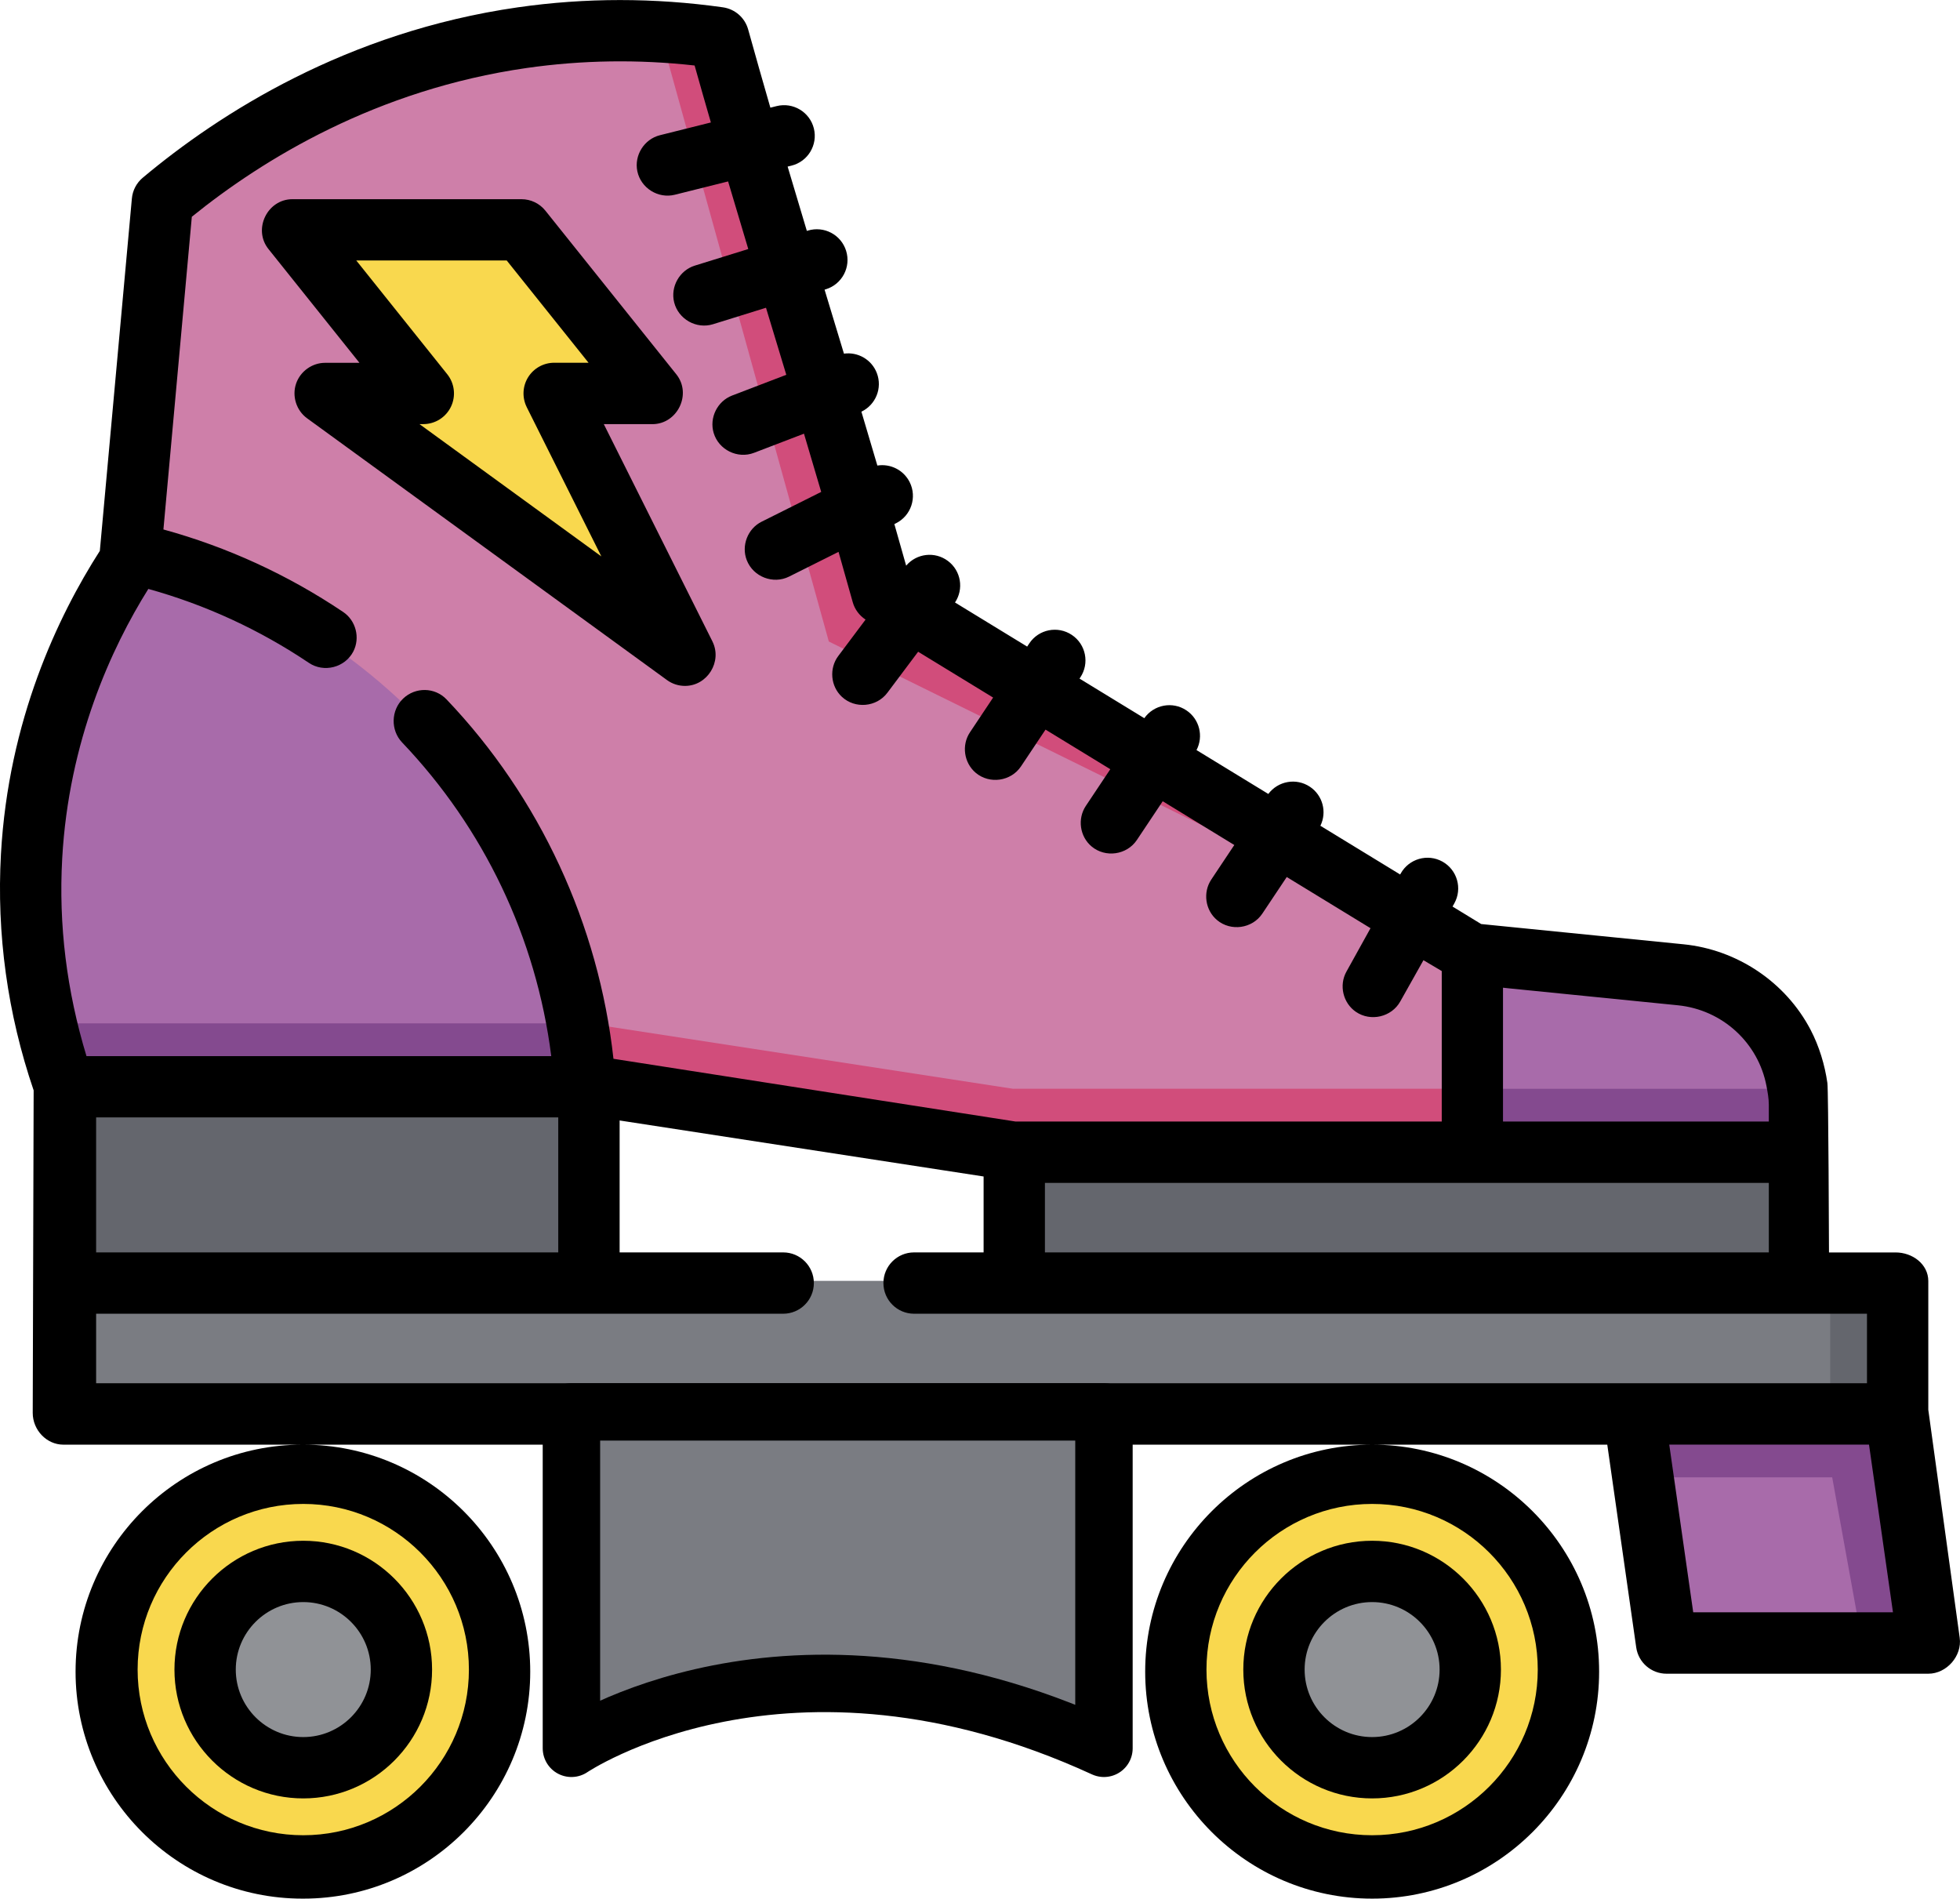 <svg viewBox="0 0 512 495.93" xmlns="http://www.w3.org/2000/svg" id="Layer_1">
  <defs>
    <style>
      .cls-1 {
        stroke: #000;
        stroke-linecap: round;
        stroke-linejoin: round;
        stroke-width: 15px;
      }

      .cls-1, .cls-2 {
        fill: #7a7c82;
      }

      .cls-3 {
        fill: #fd8eb4;
      }

      .cls-4 {
        fill: #a86baa;
      }

      .cls-5 {
        fill: #64666d;
      }

      .cls-6 {
        fill: #844a8f;
      }

      .cls-7 {
        fill: #909296;
      }

      .cls-8 {
        fill: #f9d84e;
      }

      .cls-9 {
        fill: #ce7fa9;
      }

      .cls-10 {
        fill: #d14d7b;
      }
    </style>
  </defs>
  <rect height="34.19" width="478.62" y="334.6" x="16.56" class="cls-2" id="SVGCleanerId_0"></rect>
  <rect height="34.19" width="478.62" y="334.6" x="16.56" class="cls-2" data-name="SVGCleanerId_0" id="SVGCleanerId_0-2"></rect>
  <rect height="34.19" width="17.09" y="334.6" x="478.09" class="cls-5"></rect>
  <circle r="51.28" cy="436.1" cx="358.44" class="cls-8"></circle>
  <circle r="25.64" cy="436.1" cx="358.44" class="cls-7"></circle>
  <circle r="51.28" cy="436.1" cx="79.22" class="cls-8"></circle>
  <circle r="25.64" cy="436.1" cx="79.22" class="cls-7"></circle>
  <polygon points="435.35 428.62 503.73 428.62 495.18 368.79 426.81 368.79 435.35 428.62" class="cls-4"></polygon>
  <g>
    <polygon points="426.81 368.79 495.18 368.79 497.62 385.89 429.25 385.89 426.81 368.79" class="cls-6"></polygon>
    <polygon points="495.18 368.79 503.73 428.62 486.35 428.62 475.52 368.79 495.18 368.79" class="cls-6"></polygon>
  </g>
  <rect height="51.28" width="136.75" y="284.39" x="16.8" class="cls-5"></rect>
  <path d="M469.78,301.49h-205.12s-111.11-17.09-111.11-17.09H16.8c-4.51-12.85-10.01-33.83-8.55-59.83,2.1-37.42,17.44-64.47,25.64-76.92,2.85-31.34,5.7-62.68,8.55-94.01,15.4-12.9,47.67-36.08,94.01-42.73,19.98-2.87,37.55-1.94,51.28,0,14.24,51.28,28.49,94.01,42.73,145.29l153.84,94.01,54.68,5.47c17.48,1.75,30.78,16.45,30.78,34.02v11.8h0Z" class="cls-9"></path>
  <path d="M264.66,284.39h204.7c.27,1.73.42,3.5.42,5.3v11.8h-205.12s-111.11-17.09-111.11-17.09H16.8v-17.09h136.75s111.11,17.09,111.11,17.09Z" class="cls-10"></path>
  <path d="M456.09,272.77l-54.68-5.47-153.84-94.01c-.75-2.7-1.5-5.37-2.25-8.02l139,84.94,54.68,5.47c12.5,1.25,22.87,9.13,27.76,19.95-3.3-1.49-6.88-2.47-10.66-2.85Z" class="cls-3"></path>
  <path d="M230.47,156.19l153.84,94.01-167.8-82.63L172.65,9.4c5.42.32,10.48.85,15.09,1.5,14.25,51.28,28.49,94.01,42.73,145.29Z" class="cls-10"></path>
  <path d="M8.25,224.57c2.1-37.42,17.44-64.47,25.64-76.92.07-.73.13-1.46.2-2.18,64.85,14.84,114.04,70.77,118.72,138.93H16.8c-4.51-12.85-10-33.83-8.55-59.83Z" class="cls-4"></path>
  <path d="M152.82,284.39H16.8v-17.09h133.87c1.02,5.6,1.75,11.3,2.15,17.09Z" class="cls-6"></path>
  <rect height="34.19" width="205.12" y="301.48" x="264.66" class="cls-5"></rect>
  <path d="M438.99,255.68c17.48,1.75,30.78,16.45,30.78,34.02v11.8h-85.47v-51.28s54.68,5.47,54.68,5.47Z" class="cls-4"></path>
  <path d="M469.78,289.69v11.8h-85.47v-17.09h85.05c.27,1.73.42,3.5.42,5.3Z" class="cls-6"></path>
  <polygon points="136.22 62.18 76.39 62.18 110.58 104.91 84.94 104.91 178.95 173.29 144.76 104.91 170.4 104.91 136.22 62.18" class="cls-8"></polygon>
  <path d="M358.43,469.75c18.56,0,33.65-15.1,33.65-33.65s-15.1-33.65-33.65-33.65-33.65,15.1-33.65,33.65,15.1,33.65,33.65,33.65ZM358.43,453.73c-9.72,0-17.63-7.91-17.63-17.63,0-9.72,7.91-17.63,17.63-17.63s17.63,7.91,17.63,17.63c0,9.72-7.91,17.63-17.63,17.63Z"></path>
  <path d="M79.22,469.75c18.56,0,33.65-15.1,33.65-33.65,0-18.56-15.1-33.65-33.65-33.65s-33.65,15.1-33.65,33.65,15.1,33.65,33.65,33.65ZM79.22,453.73c-9.72,0-17.63-7.91-17.63-17.63s7.91-17.63,17.63-17.63,17.63,7.91,17.63,17.63-7.91,17.63-17.63,17.63Z"></path>
  <path d="M8.79,284.78l-.24,84.29c0,4.42,3.59,8.28,8.01,8.28h62.47c-32.69,0-59.29,26.6-59.29,59.29s26.6,59.29,59.29,59.29h.19c32.69,0,59.29-26.6,59.29-59.29s-26.6-59.29-59.29-59.29h279.22c-32.69,0-59.29,26.6-59.29,59.29s26.6,59.29,59.29,59.29h0c32.69,0,59.29-26.6,59.29-59.29,0-32.69-26.6-59.29-59.29-59.29h61.42s7.56,52.95,7.56,52.95c.56,3.95,3.94,6.88,7.93,6.88h68.37c4.8,0,8.88-4.66,8.2-9.41l-8.2-59.53v-33.62c0-4.42-4.12-7.48-8.55-7.48h-17.39s-.14-42.29-.42-44.25c-.67-4.75-2.16-9.64-4.38-13.89-6.53-12.49-19.19-20.95-33.2-22.35h0l-52.86-5.29-7.48-4.57.47-.84c2.15-3.87.75-8.75-3.11-10.9-3.87-2.15-8.75-.75-10.9,3.11l-.14.26-20.84-12.73c1.75-3.55.64-7.94-2.74-10.19-3.56-2.38-8.33-1.51-10.86,1.88l-18.76-11.46c1.88-3.59.79-8.09-2.65-10.38-3.62-2.42-8.49-1.49-10.99,2.05l-16.92-10.34.2-.3c2.46-3.68,1.47-8.66-2.21-11.11-3.68-2.46-8.66-1.47-11.11,2.21l-.56.84-18.85-11.52c2.35-3.51,1.58-8.29-1.85-10.85-3.41-2.56-8.19-1.98-10.91,1.23-1.03-3.66-2.05-7.27-3.08-10.86l.42-.21c3.96-1.98,5.56-6.79,3.58-10.75-1.61-3.21-5.08-4.87-8.44-4.33-1.39-4.74-2.79-9.42-4.17-14.07,3.73-1.78,5.54-6.16,4.03-10.09-1.36-3.55-4.97-5.57-8.59-5.07-1.24-4.09-4.6-15.21-5.06-16.71l.35-.11c4.23-1.31,6.59-5.8,5.28-10.03-1.31-4.23-5.8-6.59-10.03-5.28l-.23.07c-1.67-5.54-3.34-11.13-5.02-16.8l1.02-.25c4.29-1.07,6.9-5.42,5.83-9.72-1.07-4.29-5.43-6.9-9.72-5.83l-1.64.41c-1.94-6.7-3.87-13.49-5.8-20.42-.85-3.07-3.44-5.34-6.6-5.79-17.89-2.53-35.91-2.53-53.54,0-44.76,6.42-78.01,27.76-98.02,44.52-1.62,1.36-2.64,3.31-2.83,5.42l-8.37,92.04C15.14,160.97,2.21,188.12.25,223.05c-1.17,20.89,1.71,41.73,8.53,61.73ZM358.43,392.83c23.86,0,43.27,19.41,43.27,43.27s-19.41,43.27-43.27,43.27-43.27-19.41-43.27-43.27,19.41-43.27,43.27-43.27ZM79.22,392.83c23.86,0,43.27,19.41,43.27,43.27s-19.41,43.27-43.27,43.27c-23.86,0-43.27-19.41-43.27-43.27s19.41-43.27,43.27-43.27ZM462.06,292.94h-69.44v-34.95s1.46.16,1.46.16l44.19,4.43c11.76,1.18,21.06,9.89,23.18,21.1.3,1.6.61,3.25.61,4.94v4.32ZM462.06,327.13h-189.1v-18.16h189.1v18.16ZM436.04,377.34h52.19s6.26,43.8,6.26,43.8h-52.18s-6.26-43.8-6.26-43.8ZM25.11,343.15h179.48c4.42,0,8.01-3.59,8.01-8.01s-3.59-8.01-8.01-8.01h-42.73v-34.46s95.08,14.63,95.08,14.63v19.83h-18.16c-4.43,0-8.01,3.59-8.01,8.01,0,4.43,3.59,8.01,8.01,8.01h248.92v18.16H25.11v-18.16ZM25.11,327.13v-35.26h120.72v35.26H25.11ZM16.25,224.21c1.71-30.61,12.79-54.88,22.5-70.38,14.92,4.14,29.01,10.63,41.95,19.32,3.92,2.63,9.4,1.22,11.58-2.95,1.86-3.57.7-8.11-2.64-10.35-14.48-9.73-30.25-16.96-46.95-21.55l7.42-81.68c18.63-15.07,48.28-33.23,87.48-38.86,14.44-2.07,29.17-2.29,43.86-.65,1.41,5.03,2.83,9.98,4.25,14.88l-13.31,3.33c-4.12,1.03-6.77,5.26-5.9,9.42.92,4.39,5.43,7.22,9.79,6.13l13.92-3.48c1.76,5.96,3.52,11.84,5.27,17.66l-13.96,4.33c-4,1.24-6.42,5.53-5.4,9.6,1.11,4.4,5.8,7.06,10.15,5.71l13.84-4.3c.45,1.47,3.97,13.11,5.3,17.51l-14.16,5.42c-3.86,1.48-6,5.82-4.81,9.78,1.32,4.4,6.24,6.83,10.54,5.18l13.05-5c1.5,5.02,3,10.08,4.5,15.21l-15.56,7.78c-3.65,1.82-5.37,6.26-3.88,10.07,1.69,4.33,6.88,6.35,11.05,4.27l12.92-6.46c1.24,4.33,2.47,8.69,3.7,13.12.52,1.88,1.72,3.5,3.36,4.57l-7.13,9.51c-2.42,3.22-2.02,7.89.92,10.64,3.43,3.23,9.08,2.74,11.9-1.03l8.04-10.72,19.59,11.97-6.05,9.07c-2.24,3.35-1.58,7.98,1.5,10.58,3.61,3.04,9.21,2.24,11.83-1.68l6.41-9.6,16.92,10.34-6.4,9.6c-2.23,3.35-1.58,7.99,1.51,10.58,3.61,3.03,9.21,2.23,11.83-1.69l6.75-10.12,18.7,11.43-6.02,9.03c-2.23,3.35-1.58,7.99,1.51,10.58,3.61,3.03,9.21,2.23,11.83-1.69l6.38-9.56,21.88,13.37-6.3,11.36c-1.98,3.57-.88,8.2,2.5,10.5,3.85,2.62,9.3,1.35,11.57-2.72l6.06-10.78,4.78,2.83v39.31h-111.32s-105.05-16.39-105.05-16.39c-3.86-34.99-19.19-68.27-43.61-93.88-3.06-3.2-8.13-3.26-11.33-.21-3.2,3.05-3.32,8.26-.27,11.46,21.36,22.42,35.02,50.94,38.96,81.93H22.59c-5.18-17.09-7.31-34.26-6.34-51.64Z"></path>
  <path d="M186.12,167.57l-28.39-56.78h12.68c6.57,0,10.38-7.87,6.26-13.02l-34.19-42.73c-1.52-1.9-3.82-3.01-6.26-3.01h-59.83c-6.57,0-10.38,7.87-6.26,13.02l23.77,29.72h-8.97c-3.38,0-6.46,2.2-7.57,5.39-1.14,3.29.04,7.05,2.86,9.1l94.01,68.37c1.41,1.03,3.06,1.53,4.71,1.53,5.86,0,9.78-6.37,7.17-11.6ZM137.6,106.36l19.49,38.98-47.51-34.56h1c3.08,0,5.89-1.77,7.22-4.54s.96-6.07-.96-8.48l-23.77-29.72h39.3s21.37,26.71,21.37,26.71h-8.97c-2.78,0-5.36,1.44-6.82,3.8-1.46,2.36-1.59,5.31-.35,7.8Z"></path>
  <path d="M149.27,368.79v87.87s56.08-38.14,139.11,0v-87.87h-139.11Z" class="cls-1"></path>
</svg>